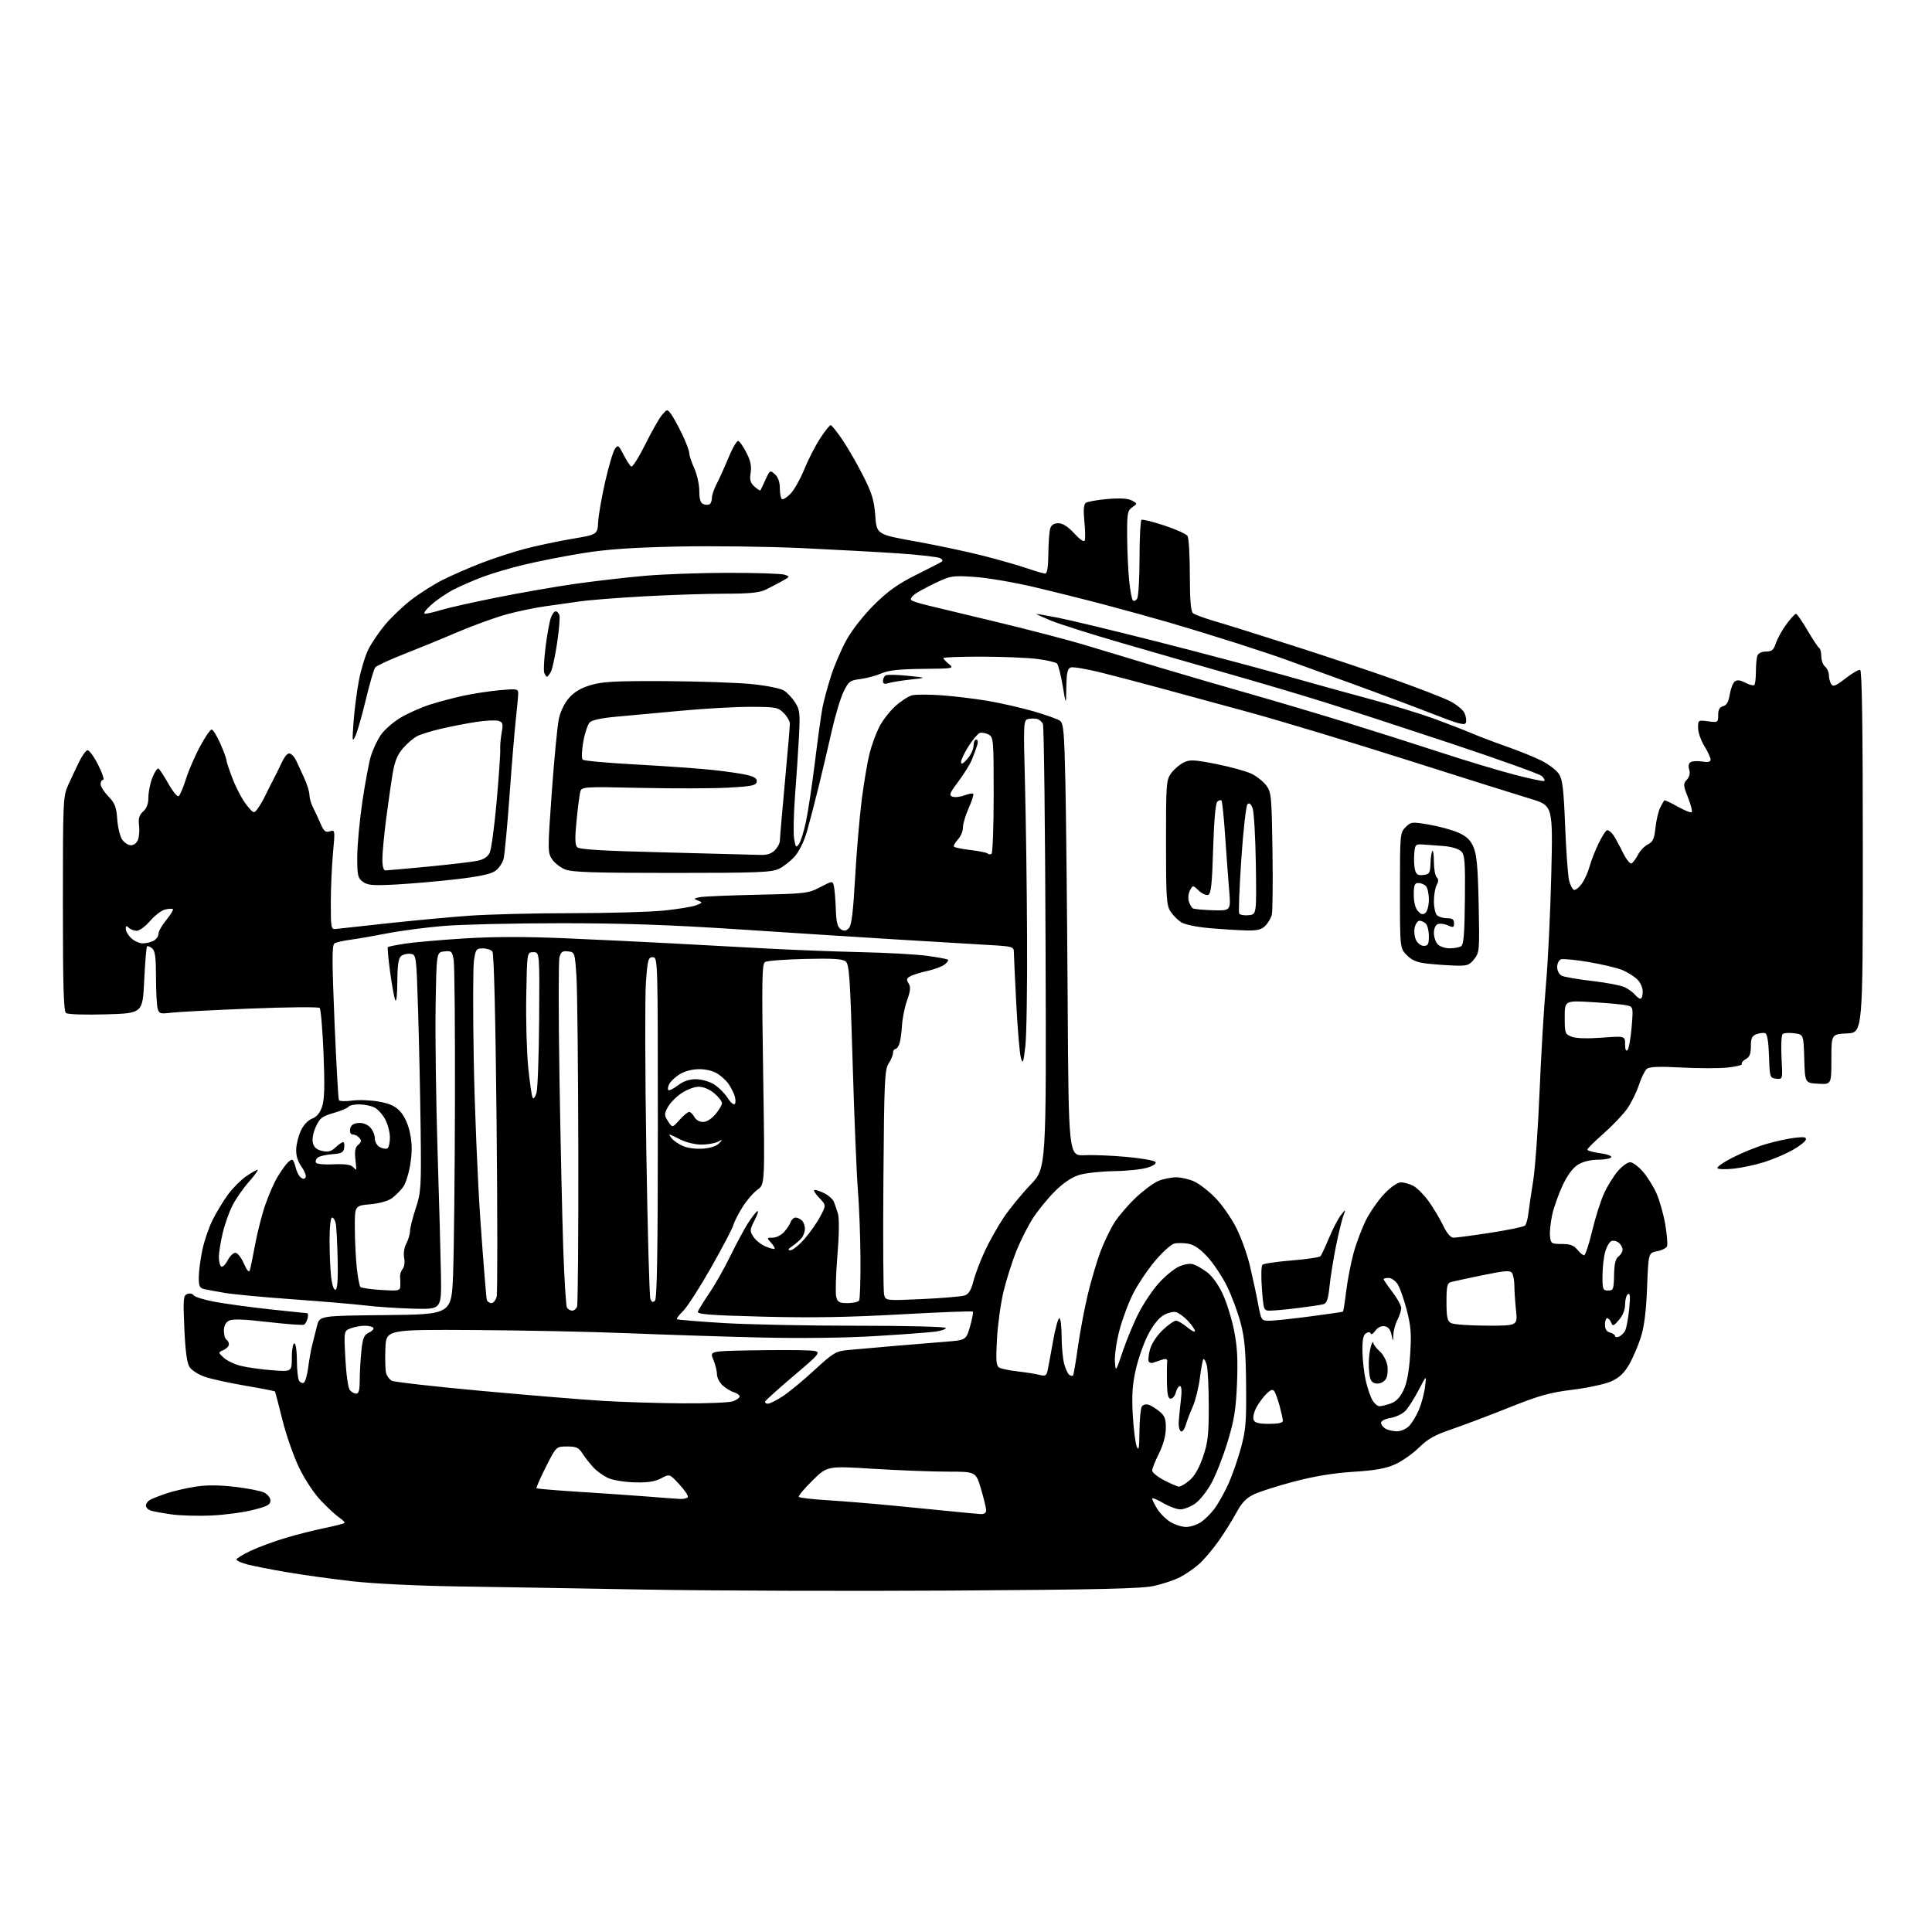 <?xml version="1.0" encoding="UTF-8" standalone="no"?>
<svg 
  version="1.1" 
  xmlns="http://www.w3.org/2000/svg" 
  xmlns:xlink="http://www.w3.org/1999/xlink" 
  xmlns:svg="http://www.w3.org/2000/svg"
  xmlns:rdf="http://www.w3.org/1999/02/22-rdf-syntax-ns#"
  xmlns:cc="http://creativecommons.org/ns#"
  xmlns:dc="http://purl.org/dc/elements/1.1/"
  viewBox="0 0 768 768"
  width="768"
  height="768"
>
<style>svg {background-color: white; }</style>"
<path stroke="none" fill="black" fill-rule="evenodd" d="M378.50,632.28C337.80,632.53 283.12,632.35 257.00,631.89C230.88,631.42 197.12,630.85 182.00,630.63C165.96,630.39 148.46,629.53 140.00,628.58C132.03,627.68 120.33,626.05 114.00,624.97C107.67,623.89 100.59,622.49 98.25,621.87C95.91,621.25 94.00,620.38 94.00,619.94C94.00,619.50 96.54,617.95 99.63,616.48C102.73,615.01 108.87,612.74 113.27,611.42C117.67,610.10 124.68,608.32 128.85,607.46C133.03,606.60 136.65,605.68 136.91,605.42C137.17,605.16 136.28,604.22 134.94,603.32C133.60,602.42 130.34,599.43 127.70,596.67C124.90,593.75 121.23,588.23 118.92,583.46C116.74,578.95 113.73,570.36 112.25,564.38C110.76,558.40 109.45,553.35 109.34,553.16C109.24,552.97 104.05,551.95 97.82,550.89C91.60,549.84 84.35,548.26 81.71,547.39C79.05,546.52 76.24,544.78 75.39,543.48C74.31,541.82 73.69,537.32 73.28,528.10C72.75,516.28 72.86,514.99 74.45,514.38C75.41,514.01 76.52,514.23 76.92,514.87C77.31,515.50 80.98,516.66 85.07,517.44C89.16,518.22 98.97,519.56 106.88,520.43C114.79,521.29 121.61,522.00 122.04,522.00C122.46,522.00 122.58,522.91 122.29,524.02C122.00,525.12 121.37,526.27 120.90,526.56C120.43,526.85 113.95,526.38 106.51,525.52C96.73,524.39 92.41,524.24 90.98,525.01C89.70,525.69 89.00,527.10 89.00,528.98C89.00,530.57 89.45,532.16 90.00,532.50C90.55,532.84 91.00,533.70 91.00,534.41C91.00,535.11 90.03,536.13 88.84,536.66C86.68,537.62 86.68,537.62 88.92,539.71C90.16,540.86 93.20,542.32 95.68,542.94C98.16,543.57 103.75,544.35 108.10,544.69C116.00,545.30 116.00,545.30 116.00,539.65C116.00,536.54 116.45,534.00 117.00,534.00C117.57,534.00 118.01,536.93 118.02,540.75C118.02,544.46 118.42,548.12 118.90,548.88C119.38,549.64 120.23,549.97 120.79,549.63C121.35,549.28 122.12,546.64 122.49,543.75C122.86,540.86 123.57,536.81 124.08,534.75C124.59,532.69 125.47,529.21 126.03,527.02C127.07,523.03 127.07,523.03 153.28,522.77C179.50,522.50 179.50,522.50 180.11,506.50C180.45,497.70 180.79,466.88 180.85,438.00C180.92,409.12 180.70,383.79 180.35,381.70C179.76,378.15 179.51,377.91 176.61,378.20C173.50,378.50 173.50,378.50 173.16,400.50C172.98,412.60 173.33,438.48 173.95,458.00C174.57,477.52 175.17,499.57 175.29,507.00C175.50,520.50 175.50,520.50 164.50,520.22C158.45,520.07 149.90,519.51 145.50,518.97C141.10,518.44 128.05,517.33 116.50,516.50C104.95,515.67 92.80,514.54 89.50,513.97C86.20,513.41 82.49,512.73 81.25,512.46C79.35,512.04 79.00,511.31 79.02,507.73C79.03,505.40 79.67,500.52 80.44,496.87C81.21,493.22 83.06,487.82 84.55,484.87C86.03,481.92 88.75,477.43 90.59,474.91C92.43,472.38 95.67,469.12 97.77,467.66C99.88,466.20 101.96,465.00 102.39,465.00C102.82,465.00 101.28,467.14 98.98,469.75C96.68,472.36 93.71,476.63 92.39,479.23C91.07,481.83 89.32,486.78 88.51,490.23C87.69,493.68 87.02,497.94 87.01,499.69C87.01,501.45 87.43,503.15 87.96,503.47C88.48,503.80 89.62,502.70 90.48,501.03C91.35,499.36 92.73,498.00 93.57,498.00C94.40,498.00 95.91,499.91 96.93,502.25C98.12,504.98 98.96,505.96 99.29,505.00C99.57,504.18 100.53,499.50 101.44,494.62C102.34,489.73 104.17,482.61 105.51,478.79C106.84,474.97 108.92,470.19 110.13,468.17C111.34,466.15 113.00,463.71 113.82,462.75C114.64,461.79 115.65,461.00 116.08,461.00C116.50,461.00 117.13,462.32 117.48,463.93C117.84,465.54 118.73,467.36 119.48,467.98C120.41,468.76 121.02,468.77 121.47,468.04C121.83,467.46 121.11,465.55 119.86,463.80C118.35,461.68 117.64,459.35 117.74,456.82C117.82,454.74 118.68,451.38 119.64,449.36C120.66,447.20 122.50,445.26 124.09,444.66C125.94,443.96 127.20,442.44 128.05,439.84C128.98,437.02 129.13,431.56 128.61,418.77C128.22,409.28 127.53,401.13 127.07,400.67C126.62,400.22 114.15,400.33 99.37,400.93C84.59,401.52 70.42,402.26 67.89,402.58C63.67,403.10 63.22,402.95 62.65,400.83C62.31,399.55 62.02,393.94 62.01,388.37C62.00,380.53 61.66,377.96 60.48,376.98C59.64,376.28 58.73,375.94 58.45,376.22C58.17,376.49 57.67,382.58 57.32,389.75C56.70,402.79 56.70,402.79 42.10,403.22C33.73,403.46 26.97,403.24 26.25,402.70C25.28,401.97 25.00,392.08 25.00,359.24C25.00,318.25 25.08,316.55 27.09,312.11C28.24,309.57 30.15,305.50 31.34,303.06C32.53,300.62 34.04,298.45 34.70,298.24C35.36,298.04 37.28,300.60 38.97,303.93C40.65,307.27 41.57,310.00 41.01,310.00C40.46,310.00 40.00,310.77 40.00,311.70C40.00,312.64 41.39,314.84 43.09,316.60C45.67,319.25 46.25,320.76 46.59,325.56C46.81,328.74 47.68,332.38 48.52,333.67C49.36,334.95 50.95,336.00 52.05,336.00C53.21,336.00 54.40,335.06 54.88,333.75C55.33,332.51 55.51,329.92 55.27,327.98C54.94,325.32 55.34,324.00 56.92,322.57C58.34,321.29 59.00,319.47 59.00,316.87C59.00,314.76 59.72,311.23 60.61,309.03C61.49,306.82 62.57,305.24 63.01,305.51C63.45,305.78 65.22,308.49 66.94,311.54C68.66,314.59 70.49,316.82 71.00,316.50C71.52,316.18 72.83,313.12 73.91,309.71C74.98,306.29 77.50,300.46 79.50,296.75C81.50,293.04 83.58,290.00 84.12,290.00C84.67,290.00 86.21,292.49 87.56,295.53C88.90,298.57 90.00,301.55 90.00,302.15C90.00,302.75 91.17,306.24 92.60,309.91C94.04,313.58 96.49,318.14 98.05,320.04C100.82,323.42 100.92,323.46 102.39,321.50C103.22,320.40 104.66,317.93 105.58,316.00C106.50,314.07 107.86,311.38 108.60,310.00C109.34,308.62 110.84,305.59 111.93,303.27C113.24,300.47 114.39,299.21 115.32,299.57C116.09,299.86 117.17,301.09 117.72,302.30C118.28,303.51 119.69,306.57 120.86,309.11C122.04,311.64 123.00,314.73 123.00,315.96C123.00,317.19 123.62,319.39 124.37,320.85C125.13,322.31 126.48,325.22 127.39,327.31C128.75,330.47 129.39,331.01 131.13,330.46C133.20,329.80 133.22,329.92 132.36,339.15C131.89,344.29 131.50,353.23 131.50,359.00C131.50,368.91 131.61,369.49 133.50,369.28C134.60,369.15 143.82,368.15 154.00,367.04C164.18,365.93 178.80,364.57 186.50,364.01C194.20,363.46 212.49,363.01 227.14,363.00C241.80,363.00 258.36,362.53 263.94,361.96C269.52,361.39 275.31,360.44 276.79,359.85C279.32,358.85 279.36,358.73 277.50,358.00C275.63,357.28 275.67,357.19 278.00,356.67C279.38,356.36 289.63,355.92 300.79,355.68C320.20,355.26 321.29,355.14 326.03,352.67C330.99,350.10 330.99,350.10 331.49,352.30C331.77,353.51 332.11,357.60 332.25,361.40C332.44,366.66 332.91,368.55 334.23,369.38C335.54,370.20 336.32,370.11 337.42,368.98C338.50,367.88 339.14,362.76 339.91,349.00C340.48,338.82 341.67,324.88 342.54,318.00C343.42,311.12 344.82,302.83 345.64,299.57C346.47,296.31 348.20,291.56 349.50,289.01C350.79,286.46 353.67,282.73 355.90,280.71C358.13,278.70 361.13,276.75 362.58,276.39C364.03,276.03 369.33,276.03 374.36,276.40C379.39,276.77 387.55,277.75 392.50,278.58C397.45,279.41 405.58,281.26 410.58,282.68C415.57,284.11 420.41,285.82 421.33,286.50C422.79,287.56 423.07,290.80 423.52,311.61C423.80,324.75 424.20,363.40 424.41,397.50C424.79,459.50 424.79,459.50 431.15,459.21C434.64,459.05 442.17,459.36 447.89,459.89C453.60,460.43 458.70,461.30 459.23,461.83C459.84,462.44 458.79,463.26 456.34,464.09C454.23,464.81 448.23,465.47 443.00,465.54C437.77,465.62 431.48,466.30 429.00,467.06C426.03,467.96 422.74,470.18 419.33,473.57C416.49,476.40 412.54,481.25 410.55,484.35C408.57,487.46 405.61,493.32 403.98,497.38C402.36,501.45 400.10,508.54 398.98,513.14C397.85,517.74 396.66,526.27 396.32,532.10C395.84,540.57 396.00,542.88 397.11,543.59C397.87,544.07 401.20,544.78 404.50,545.15C407.80,545.53 411.72,546.15 413.20,546.53C415.50,547.11 415.99,546.86 416.43,544.86C416.71,543.56 417.68,538.34 418.58,533.25C419.47,528.16 420.61,524.00 421.10,524.00C421.60,524.00 422.00,527.26 422.01,531.25C422.01,535.24 422.48,540.17 423.04,542.21C423.61,544.26 424.54,546.21 425.10,546.56C425.67,546.91 426.32,547.02 426.54,546.79C426.77,546.57 427.64,541.46 428.49,535.44C429.33,529.42 431.11,519.98 432.44,514.46C433.77,508.93 436.04,501.29 437.47,497.48C438.91,493.67 441.42,488.46 443.07,485.89C444.71,483.33 448.51,478.91 451.52,476.07C454.52,473.23 458.54,470.25 460.46,469.45C462.37,468.65 465.57,468.00 467.57,468.00C469.56,468.00 472.84,468.77 474.85,469.72C476.86,470.66 480.55,473.53 483.06,476.09C485.56,478.64 489.23,483.83 491.20,487.62C493.18,491.40 495.70,498.32 496.82,503.00C497.93,507.68 499.41,514.54 500.10,518.25C501.34,524.83 501.44,525.00 504.43,525.02C506.12,525.04 513.35,524.28 520.50,523.34C527.65,522.41 533.65,521.53 533.84,521.40C534.02,521.27 534.60,517.64 535.12,513.33C535.64,509.02 536.96,502.22 538.04,498.20C539.13,494.19 541.37,488.23 543.02,484.96C544.67,481.69 547.97,476.98 550.34,474.51C552.92,471.81 555.55,470.00 556.88,470.00C558.10,470.00 560.32,470.63 561.81,471.40C563.30,472.17 566.04,474.93 567.91,477.52C569.77,480.12 572.36,484.44 573.65,487.12C575.22,490.36 576.63,492.00 577.86,492.00C578.89,492.00 585.48,491.12 592.53,490.03C599.57,488.95 605.73,487.67 606.22,487.18C606.71,486.69 607.31,484.53 607.55,482.39C607.80,480.25 608.65,474.45 609.45,469.50C610.25,464.55 611.40,448.57 612.00,434.00C612.60,419.43 613.74,400.30 614.53,391.50C615.33,382.70 616.28,363.06 616.65,347.86C617.32,320.22 617.32,320.22 608.41,317.54C603.51,316.06 581.27,309.07 559.00,301.99C536.73,294.91 508.38,286.36 496.00,282.99C483.62,279.62 467.88,275.34 461.00,273.47C454.12,271.60 443.70,268.86 437.84,267.39C431.98,265.92 426.47,264.99 425.59,265.33C424.35,265.80 423.97,267.56 423.88,273.22C423.76,280.50 423.76,280.50 422.43,272.60C421.70,268.25 420.68,264.28 420.17,263.77C419.65,263.25 416.14,262.44 412.37,261.95C408.59,261.46 398.64,261.05 390.25,261.03C381.86,261.01 375.00,261.27 375.00,261.59C375.00,261.91 376.00,262.99 377.21,263.97C379.37,265.72 379.11,265.77 366.81,265.89C357.46,265.99 353.20,266.45 350.35,267.69C348.23,268.61 344.48,269.62 342.00,269.93C337.86,270.45 337.33,270.86 335.32,275.00C334.11,277.48 332.02,284.45 330.65,290.50C329.29,296.55 326.96,306.45 325.47,312.50C323.99,318.55 321.91,326.54 320.86,330.25C319.72,334.27 317.74,338.36 315.97,340.39C314.33,342.25 311.46,344.50 309.59,345.39C306.65,346.79 300.98,347.00 267.07,347.00C235.57,347.00 227.27,346.72 224.55,345.58C222.68,344.80 220.36,342.95 219.39,341.47C217.70,338.89 217.70,337.69 219.36,314.72C220.31,301.49 221.57,288.46 222.15,285.76C222.77,282.84 224.42,279.45 226.21,277.42C228.29,275.05 230.95,273.48 234.86,272.32C239.51,270.94 244.71,270.66 264.56,270.76C277.79,270.83 293.28,271.37 298.99,271.95C304.99,272.57 310.37,273.67 311.74,274.56C313.03,275.41 315.01,277.55 316.12,279.30C317.94,282.17 318.09,283.60 317.59,293.00C317.28,298.77 316.58,309.33 316.03,316.47C315.49,323.60 315.33,331.20 315.67,333.37C316.23,336.84 316.45,337.10 317.57,335.57C318.26,334.62 319.52,330.62 320.37,326.67C321.21,322.73 322.83,312.00 323.96,302.83C325.09,293.66 326.43,283.99 326.94,281.33C327.45,278.67 328.96,273.05 330.30,268.83C331.64,264.62 334.44,258.09 336.53,254.33C338.73,250.36 343.32,244.53 347.50,240.38C352.93,235.01 356.94,232.14 363.91,228.65C368.99,226.11 373.62,223.74 374.20,223.38C374.88,222.96 374.72,222.42 373.74,221.88C372.91,221.41 365.76,220.58 357.86,220.03C349.96,219.48 332.25,218.51 318.50,217.87C304.75,217.24 282.48,216.97 269.00,217.27C251.03,217.66 241.03,218.37 231.50,219.92C224.35,221.08 213.98,223.12 208.46,224.44C202.93,225.77 195.49,227.96 191.92,229.31C188.35,230.65 183.20,232.89 180.46,234.28C177.73,235.67 173.70,238.41 171.50,240.36C169.14,242.46 168.12,243.93 169.00,243.95C169.82,243.96 172.75,243.29 175.50,242.44C178.25,241.60 188.15,239.38 197.50,237.51C206.85,235.64 220.80,233.21 228.50,232.11C236.20,231.01 248.57,229.58 256.00,228.92C263.43,228.26 278.50,227.71 289.50,227.71C300.50,227.70 310.55,228.03 311.82,228.44C314.10,229.17 314.08,229.22 310.82,231.04C309.00,232.06 306.05,233.59 304.28,234.45C301.89,235.60 297.79,236.00 288.28,236.00C281.25,236.00 266.95,236.47 256.50,237.03C246.05,237.60 234.35,238.51 230.50,239.07C226.65,239.62 220.39,240.51 216.60,241.03C212.80,241.55 206.05,242.96 201.60,244.15C197.14,245.35 188.33,248.53 182.02,251.22C175.71,253.92 165.96,257.91 160.36,260.10C154.76,262.29 149.73,264.63 149.18,265.29C148.64,265.96 146.96,271.66 145.46,277.96C143.95,284.27 142.09,290.80 141.32,292.46C140.03,295.25 139.97,294.81 140.54,287.00C140.88,282.32 141.83,274.93 142.65,270.58C143.47,266.22 145.20,260.57 146.49,258.03C147.77,255.49 150.78,251.08 153.16,248.23C155.55,245.38 160.20,240.97 163.50,238.42C166.80,235.87 172.43,232.30 176.02,230.50C179.60,228.69 186.58,225.65 191.52,223.75C196.46,221.85 204.32,219.30 209.00,218.08C213.68,216.86 222.00,215.11 227.50,214.18C237.50,212.49 237.50,212.49 237.77,207.50C237.93,204.75 239.20,197.48 240.60,191.33C242.01,185.19 243.74,179.37 244.46,178.39C245.65,176.76 245.94,176.97 247.87,180.74C249.02,183.01 250.40,185.13 250.92,185.45C251.43,185.77 253.92,181.86 256.45,176.77C258.97,171.67 261.97,166.38 263.11,165.02C265.16,162.58 265.21,162.57 266.70,164.52C267.54,165.61 269.52,169.20 271.11,172.50C272.70,175.80 274.00,179.24 274.00,180.14C274.00,181.04 274.89,183.74 275.98,186.14C277.07,188.54 277.97,192.59 277.98,195.14C277.99,198.45 278.46,199.96 279.59,200.40C280.46,200.73 281.59,200.75 282.09,200.44C282.59,200.13 283.00,198.99 283.00,197.89C283.00,196.79 283.88,194.23 284.95,192.20C286.02,190.16 288.14,185.46 289.67,181.74C291.20,178.03 292.91,175.12 293.48,175.29C294.04,175.46 295.51,177.57 296.73,179.98C298.35,183.14 298.81,185.35 298.39,187.94C297.94,190.78 298.26,191.92 299.92,193.42C301.07,194.47 302.14,195.14 302.29,194.91C302.44,194.68 303.35,192.76 304.32,190.63C306.03,186.87 306.14,186.81 308.04,188.54C309.33,189.70 310.00,191.61 310.00,194.10C310.00,196.18 310.38,198.12 310.85,198.41C311.31,198.69 312.86,197.71 314.29,196.21C315.72,194.72 318.17,190.35 319.74,186.50C321.30,182.65 324.13,177.14 326.03,174.25C327.92,171.36 329.80,169.00 330.20,169.00C330.60,169.00 332.68,171.59 334.83,174.75C336.97,177.91 340.67,184.32 343.05,189.00C346.61,196.02 347.46,198.80 347.93,204.97C348.50,212.44 348.50,212.44 364.00,215.23C372.52,216.76 384.68,219.34 391.00,220.96C397.32,222.58 405.16,224.83 408.41,225.96C411.66,227.08 414.84,228.00 415.48,228.00C416.27,228.00 416.68,225.41 416.74,220.07C416.78,215.70 417.12,211.20 417.48,210.07C417.92,208.68 418.99,208.00 420.72,208.00C422.46,208.00 424.53,209.32 427.03,212.04C429.41,214.61 430.93,215.61 431.22,214.79C431.47,214.08 431.40,210.66 431.05,207.20C430.62,202.97 430.79,200.59 431.56,199.95C432.19,199.43 436.07,198.72 440.17,198.37C445.25,197.94 448.37,198.13 449.92,198.96C452.20,200.17 452.20,200.17 450.10,201.64C448.19,202.98 448.01,204.05 448.06,213.31C448.10,218.91 448.45,226.74 448.85,230.70C449.24,234.66 449.91,238.25 450.34,238.67C450.76,239.10 451.53,238.78 452.04,237.97C452.55,237.16 452.98,229.89 452.98,221.81C452.99,213.73 453.35,206.90 453.77,206.64C454.20,206.38 458.28,207.39 462.84,208.89C467.41,210.39 471.56,212.27 472.06,213.06C472.56,213.85 472.98,220.86 472.98,228.63C473.00,238.70 473.36,243.05 474.25,243.77C474.94,244.33 478.88,245.77 483.00,246.97C487.12,248.17 501.07,252.53 514.00,256.67C526.92,260.80 545.15,266.90 554.50,270.22C563.85,273.54 573.65,277.34 576.29,278.66C578.92,279.99 581.57,282.15 582.17,283.47C582.77,284.79 583.02,286.52 582.71,287.31C582.27,288.45 579.69,287.77 569.83,283.90C563.05,281.24 548.05,275.62 536.50,271.42C524.95,267.22 513.17,262.94 510.31,261.91C507.46,260.87 498.85,258.02 491.19,255.56C483.52,253.10 471.91,249.54 465.38,247.64C458.84,245.74 447.20,242.51 439.50,240.48C431.80,238.44 418.98,235.23 411.00,233.35C403.02,231.47 392.38,229.66 387.35,229.33C378.61,228.75 377.91,228.85 371.85,231.75C368.36,233.41 364.60,235.46 363.50,236.30C362.40,237.15 361.82,238.15 362.21,238.54C362.59,238.93 365.29,239.81 368.20,240.51C371.12,241.21 384.07,244.33 397.00,247.44C409.93,250.55 425.45,254.62 431.50,256.47C437.55,258.32 450.82,262.32 461.00,265.36C471.18,268.40 487.60,273.19 497.50,276.00C507.40,278.82 524.27,283.83 535.00,287.14C545.73,290.45 562.60,295.81 572.50,299.05C582.40,302.29 595.65,306.29 601.95,307.93C608.25,309.58 613.63,310.71 613.90,310.44C614.16,310.17 613.73,309.31 612.94,308.52C612.15,307.73 595.79,301.86 576.58,295.47C557.37,289.09 534.65,281.68 526.08,279.00C517.51,276.32 501.05,271.44 489.50,268.15C477.95,264.87 458.38,259.24 446.00,255.64C433.62,252.05 420.80,247.98 417.50,246.60C414.20,245.22 411.73,244.07 412.00,244.04C412.27,244.02 416.04,244.68 420.37,245.51C424.70,246.34 442.25,250.56 459.37,254.90C476.49,259.24 499.27,265.28 510.00,268.31C520.73,271.35 536.40,275.69 544.83,277.96C553.26,280.22 564.51,283.67 569.83,285.61C575.15,287.55 581.98,290.20 585.00,291.48C588.02,292.77 594.40,295.19 599.18,296.86C603.95,298.53 610.13,301.04 612.91,302.45C615.69,303.86 618.75,306.21 619.71,307.68C621.12,309.84 621.59,313.75 622.17,328.42C622.57,338.36 623.27,348.04 623.72,349.93C624.18,351.81 625.06,353.52 625.67,353.72C626.29,353.93 627.69,352.83 628.79,351.29C629.89,349.75 631.28,346.68 631.87,344.48C632.46,342.28 634.08,338.13 635.48,335.24C636.87,332.36 638.40,330.00 638.88,330.00C639.36,330.00 640.30,330.66 640.97,331.46C641.64,332.27 643.39,335.39 644.87,338.41C646.48,341.69 647.99,343.61 648.63,343.19C649.23,342.81 650.36,341.23 651.17,339.69C651.97,338.14 653.72,336.33 655.06,335.66C657.06,334.66 657.61,333.46 658.09,328.95C658.42,325.92 659.27,322.34 659.98,320.98C660.69,319.61 661.40,318.34 661.57,318.15C661.73,317.96 664.12,319.07 666.88,320.62C669.63,322.18 672.16,323.18 672.48,322.85C672.81,322.53 672.14,319.89 671.00,317.00C669.08,312.13 669.05,311.61 670.55,309.94C671.62,308.77 671.94,307.38 671.48,305.95C671.05,304.58 671.26,303.45 672.06,302.96C672.76,302.53 674.83,302.42 676.66,302.72C679.10,303.12 679.99,302.89 679.97,301.88C679.95,301.12 678.83,298.70 677.47,296.50C676.12,294.30 675.01,291.08 675.01,289.35C675.00,286.24 675.06,286.20 679.00,286.73C682.90,287.25 683.00,287.19 683.00,284.25C683.00,282.09 683.56,281.09 684.97,280.72C686.37,280.35 687.13,279.01 687.60,276.12C687.96,273.87 688.84,271.55 689.55,270.96C690.50,270.17 691.66,270.29 693.80,271.40C695.42,272.23 697.03,272.64 697.37,272.29C697.72,271.95 698.00,269.53 698.00,266.92C698.00,264.30 698.27,261.45 698.61,260.58C698.96,259.66 700.38,259.00 702.03,259.00C704.33,259.00 705.04,258.39 705.95,255.67C706.55,253.83 708.42,250.46 710.11,248.17C711.79,245.87 713.51,244.00 713.92,244.00C714.33,244.00 716.38,246.94 718.48,250.54C720.58,254.13 722.69,257.31 723.15,257.59C723.62,257.88 724.00,259.39 724.00,260.94C724.00,262.49 724.67,264.32 725.50,265.00C726.33,265.68 727.01,267.20 727.02,268.37C727.02,269.54 727.44,271.15 727.94,271.94C728.69,273.12 729.73,272.70 733.62,269.67C736.24,267.63 738.86,266.12 739.44,266.31C740.17,266.56 740.50,288.81 740.50,338.58C740.50,410.50 740.50,410.50 734.25,410.80C728.00,411.10 728.00,411.10 728.00,421.10C728.00,431.10 728.00,431.10 722.75,430.80C717.50,430.50 717.50,430.50 717.22,420.86C716.93,411.21 716.93,411.21 713.22,410.74C711.17,410.47 709.10,410.62 708.62,411.06C708.14,411.50 707.95,415.74 708.19,420.48C708.65,429.10 708.65,429.10 706.07,428.80C703.56,428.51 703.49,428.31 703.21,419.84C703.03,414.21 702.50,411.02 701.71,410.72C701.05,410.47 699.49,410.64 698.25,411.10C696.43,411.78 696.00,412.70 696.00,415.93C696.00,418.92 695.49,420.20 693.97,421.01C692.86,421.61 692.17,422.46 692.44,422.91C692.72,423.36 690.17,424.01 686.78,424.37C683.38,424.72 675.08,424.72 668.34,424.35C659.48,423.88 655.67,424.03 654.64,424.89C653.85,425.54 652.45,428.39 651.52,431.23C650.59,434.06 648.53,438.27 646.94,440.58C645.35,442.89 641.11,447.36 637.53,450.52C633.94,453.67 631.00,456.58 631.00,456.99C631.00,457.41 633.27,458.04 636.03,458.41C638.86,458.78 640.81,459.50 640.48,460.04C640.15,460.57 637.77,461.00 635.19,461.00C632.32,461.01 629.27,461.76 627.33,462.94C625.24,464.21 623.15,467.02 621.18,471.19C619.54,474.66 617.66,479.98 617.00,483.00C616.35,486.02 615.96,489.85 616.15,491.50C616.48,494.32 616.76,494.50 620.84,494.50C624.13,494.50 625.61,495.04 627.00,496.75C628.00,497.99 629.22,499.00 629.71,499.00C630.20,499.00 631.65,494.61 632.93,489.25C634.20,483.89 636.37,477.09 637.75,474.15C639.12,471.20 641.59,467.26 643.23,465.40C644.87,463.53 647.01,462.00 648.00,462.00C648.99,462.00 651.25,463.66 653.04,465.70C654.82,467.73 657.29,471.67 658.51,474.45C659.74,477.23 661.29,482.78 661.97,486.78C662.64,490.78 662.96,494.66 662.68,495.40C662.39,496.14 660.61,497.04 658.72,497.39C655.28,498.04 655.28,498.04 654.74,511.77C654.36,521.47 653.62,527.32 652.22,531.71C651.12,535.13 649.01,540.01 647.51,542.57C645.53,545.95 643.61,547.73 640.39,549.15C637.97,550.22 631.08,551.71 625.08,552.45C615.97,553.57 611.82,554.74 599.84,559.54C591.95,562.70 581.68,566.57 577.02,568.16C570.37,570.41 567.56,571.99 564.02,575.47C561.53,577.91 557.25,580.91 554.50,582.13C550.78,583.78 546.56,584.53 538.00,585.06C530.25,585.54 522.59,586.80 514.50,588.92C507.90,590.65 500.65,592.96 498.40,594.05C495.36,595.52 493.58,597.38 491.50,601.27C489.96,604.14 486.77,609.24 484.41,612.59C482.06,615.94 478.51,620.10 476.53,621.84C474.56,623.57 471.17,625.89 468.99,627.00C466.82,628.11 462.22,629.65 458.77,630.42C453.82,631.52 436.92,631.91 378.50,632.28zM471.50,606.99C473.15,606.99 475.75,606.16 477.27,605.16C478.79,604.16 481.21,601.80 482.64,599.92C484.07,598.04 486.52,593.73 488.09,590.34C489.66,586.95 491.97,580.42 493.22,575.84C495.22,568.53 495.48,565.40 495.34,550.50C495.22,537.00 494.77,531.93 493.17,525.88C492.06,521.69 489.66,515.21 487.84,511.48C486.02,507.75 482.59,502.53 480.21,499.88C477.21,496.55 474.82,494.87 472.44,494.42C470.56,494.07 467.99,494.04 466.75,494.35C465.50,494.66 462.09,497.75 459.17,501.21C456.25,504.67 452.33,510.50 450.46,514.17C448.59,517.84 446.12,524.46 444.97,528.89C443.82,533.32 443.02,538.87 443.19,541.22C443.50,545.50 443.50,545.50 446.37,537.00C447.95,532.33 450.84,525.43 452.79,521.68C454.73,517.93 458.27,512.69 460.64,510.05C463.02,507.41 466.56,504.49 468.51,503.56C470.62,502.56 472.95,502.15 474.28,502.56C475.50,502.93 478.02,504.37 479.87,505.76C481.88,507.27 484.37,510.74 486.06,514.39C487.62,517.75 489.65,524.29 490.57,528.93C491.84,535.28 492.12,540.44 491.73,549.93C491.31,560.18 490.63,564.44 488.04,573.00C486.29,578.77 483.40,586.20 481.60,589.50C479.81,592.80 476.85,596.51 475.02,597.75C473.20,598.99 470.57,600.00 469.19,600.00C467.81,600.00 464.72,598.86 462.34,597.46C459.95,596.06 458.00,595.27 458.00,595.71C458.01,596.14 458.90,597.97 459.99,599.76C461.09,601.55 463.45,603.91 465.24,605.01C467.03,606.10 469.85,606.99 471.50,606.99zM84.00,602.44C78.78,602.69 71.67,602.48 68.22,602.00C64.76,601.51 61.05,600.83 59.97,600.49C58.89,600.15 58.00,599.24 58.00,598.47C58.00,597.70 58.79,596.66 59.75,596.15C60.71,595.64 63.62,594.51 66.21,593.64C68.80,592.77 73.85,591.58 77.42,591.01C81.93,590.29 86.76,590.29 93.14,591.02C98.21,591.59 103.51,592.61 104.93,593.29C106.41,594.01 107.50,595.37 107.50,596.51C107.50,598.14 106.23,598.82 100.50,600.25C96.65,601.22 89.22,602.20 84.00,602.44zM389.75,601.86C391.23,601.95 392.00,601.44 392.00,600.36C392.00,599.45 391.08,595.63 389.96,591.86C387.92,585.00 387.92,585.00 376.71,585.00C370.54,585.01 357.25,584.49 347.16,583.87C328.83,582.73 328.83,582.73 322.96,588.54C319.73,591.73 317.28,594.65 317.51,595.02C317.74,595.39 322.89,596.00 328.96,596.37C335.03,596.73 347.31,597.75 356.25,598.62C365.19,599.49 375.88,600.55 380.00,600.96C384.12,601.38 388.51,601.78 389.75,601.86zM270.19,595.85C271.67,595.93 273.12,595.61 273.41,595.14C273.71,594.66 272.20,592.38 270.06,590.07C266.18,585.86 266.18,585.86 262.84,587.65C260.43,588.94 257.56,589.39 252.50,589.27C248.65,589.19 243.93,588.45 242.00,587.64C240.07,586.83 237.32,584.89 235.88,583.33C234.44,581.77 232.47,579.26 231.51,577.75C230.05,575.44 229.07,575.00 225.43,575.00C221.09,575.00 221.09,575.00 217.00,583.12C214.75,587.59 213.07,591.41 213.28,591.61C213.49,591.82 221.27,592.46 230.58,593.05C239.88,593.63 252.00,594.47 257.50,594.91C263.00,595.35 268.71,595.77 270.19,595.85zM468.67,590.95C469.32,590.98 471.20,589.86 472.85,588.47C474.82,586.82 476.66,583.62 478.18,579.22C480.16,573.48 480.50,570.53 480.50,559.00C480.50,551.58 480.14,544.21 479.70,542.63C479.26,541.05 478.66,540.00 478.37,540.30C478.07,540.59 477.44,543.97 476.96,547.80C476.48,551.64 475.21,556.74 474.15,559.14C473.09,561.54 471.82,564.85 471.34,566.50C470.85,568.15 470.01,569.27 469.48,569.00C468.94,568.73 468.52,567.38 468.54,566.00C468.57,564.62 468.93,560.69 469.34,557.25C469.84,553.14 469.75,551.00 469.07,551.00C468.50,551.00 467.76,552.12 467.41,553.50C467.07,554.88 466.16,556.00 465.39,556.00C464.36,556.00 463.97,554.37 463.88,549.75C463.82,546.31 463.86,542.67 463.96,541.66C464.12,540.16 463.72,539.95 461.83,540.54C460.55,540.95 458.98,541.47 458.35,541.71C457.72,541.94 456.95,541.73 456.64,541.22C456.33,540.72 456.56,538.55 457.15,536.41C457.78,534.11 459.84,530.96 462.15,528.75C464.32,526.69 466.71,525.00 467.47,525.00C468.23,525.00 470.23,526.17 471.92,527.59C473.62,529.01 475.00,529.69 475.00,529.10C475.00,528.51 473.76,526.71 472.25,525.09C470.74,523.48 468.60,521.90 467.50,521.59C466.37,521.27 464.12,521.86 462.37,522.92C460.43,524.10 458.09,527.14 456.18,530.95C454.50,534.32 452.35,540.52 451.42,544.72C450.14,550.45 449.86,554.88 450.29,562.43C450.61,567.97 451.32,573.62 451.87,575.00C452.66,576.98 452.89,575.73 452.95,569.00C453.00,564.33 453.42,559.89 453.89,559.14C454.40,558.35 455.52,558.05 456.63,558.42C457.66,558.77 459.62,559.99 461.00,561.14C463.03,562.84 463.49,564.09 463.43,567.86C463.39,570.78 462.37,574.47 460.68,577.83C459.21,580.76 458.00,583.79 458.00,584.56C458.00,585.33 460.14,587.07 462.75,588.43C465.36,589.79 468.03,590.93 468.67,590.95zM555.25,568.97C556.76,568.99 558.93,568.07 560.06,566.94C561.20,565.80 562.96,562.92 563.99,560.53C565.01,558.14 566.13,554.01 566.47,551.34C567.09,546.50 567.09,546.50 563.97,552.50C562.26,555.80 559.90,559.52 558.74,560.77C557.57,562.02 554.90,563.31 552.81,563.65C550.62,564.00 549.00,564.82 549.00,565.58C549.00,566.31 549.79,567.36 550.75,567.92C551.71,568.48 553.74,568.95 555.25,568.97zM504.47,566.00C508.25,566.00 509.99,565.60 509.96,564.75C509.93,564.06 509.37,561.48 508.70,559.00C508.03,556.52 507.10,553.90 506.64,553.17C505.97,552.13 505.31,552.30 503.52,553.98C502.28,555.15 500.45,557.60 499.47,559.42C498.49,561.25 497.97,563.47 498.31,564.37C498.79,565.60 500.28,566.00 504.47,566.00zM548.37,559.00C549.10,559.00 551.10,558.51 552.80,557.92C554.94,557.17 556.52,555.56 557.90,552.67C559.27,549.82 560.11,545.34 560.56,538.50C561.10,530.22 560.87,527.16 559.20,520.72C558.09,516.44 556.46,511.83 555.57,510.47C554.68,509.11 553.06,508.00 551.98,508.00C550.89,508.00 550.00,508.22 550.00,508.49C550.00,508.76 551.58,511.05 553.50,513.57C555.42,516.09 557.00,518.97 557.00,519.96C557.00,520.96 556.33,523.06 555.51,524.64C554.68,526.21 553.96,528.85 553.89,530.50C553.76,533.50 553.76,533.50 553.13,530.50C552.69,528.45 551.81,527.40 550.34,527.19C549.03,527.01 547.61,527.72 546.70,529.01C545.88,530.18 545.05,530.67 544.86,530.10C544.63,529.44 543.96,529.40 543.00,530.00C541.91,530.68 541.52,532.64 541.59,537.22C541.64,540.67 542.25,545.98 542.95,549.00C543.65,552.02 544.86,555.51 545.64,556.75C546.41,557.99 547.64,559.00 548.37,559.00zM271.18,557.85C280.91,557.93 290.02,557.56 291.43,557.02C292.85,556.49 294.00,555.62 294.00,555.09C294.00,554.57 292.99,553.83 291.75,553.45C290.51,553.08 288.49,551.84 287.25,550.71C286.01,549.58 285.00,547.59 285.00,546.29C285.00,545.00 284.36,542.40 283.57,540.51C282.14,537.09 282.14,537.09 298.32,536.80C307.22,536.63 317.33,536.63 320.78,536.80C327.06,537.10 327.06,537.10 315.78,546.67C309.58,551.93 304.35,556.63 304.17,557.12C303.98,557.60 304.46,558.00 305.22,558.00C305.98,558.00 308.61,556.70 311.05,555.11C313.50,553.53 319.18,548.84 323.69,544.69C331.32,537.67 332.23,537.13 337.19,536.65C340.11,536.37 348.12,535.66 355.00,535.08C361.88,534.50 371.22,533.73 375.76,533.37C384.03,532.71 384.03,532.71 385.61,527.28C386.47,524.29 386.97,521.64 386.71,521.38C386.45,521.12 373.47,521.62 357.87,522.49C337.15,523.65 322.40,523.89 303.20,523.39C281.56,522.82 276.99,522.46 277.43,521.33C277.72,520.58 279.77,517.28 282.00,514.00C284.23,510.72 287.98,504.09 290.33,499.27C292.69,494.45 295.81,488.63 297.27,486.33C298.73,484.04 300.42,481.86 301.03,481.48C301.65,481.10 301.19,482.67 300.01,484.98C298.00,488.91 297.97,489.31 299.51,491.66C300.41,493.04 302.58,494.76 304.33,495.50C306.07,496.23 307.68,496.65 307.91,496.42C308.14,496.20 307.50,495.11 306.51,494.01C304.73,492.05 304.75,492.00 307.17,492.00C308.54,492.00 310.56,490.99 311.68,489.75C312.79,488.51 313.98,486.71 314.32,485.75C314.66,484.79 315.54,484.00 316.27,484.00C317.00,484.00 318.14,484.54 318.80,485.20C319.46,485.86 319.99,487.32 319.97,488.45C319.95,489.58 319.39,491.20 318.72,492.05C318.05,492.90 316.39,494.36 315.03,495.30C313.23,496.53 313.00,497.00 314.19,497.00C315.09,497.00 317.60,494.99 319.75,492.54C321.91,490.09 324.75,486.06 326.06,483.58C328.45,479.08 328.45,479.08 325.54,476.04C323.94,474.37 323.18,473.00 323.86,473.00C324.54,473.00 326.37,473.66 327.93,474.46C329.48,475.27 331.08,476.73 331.48,477.71C331.88,478.70 332.61,480.84 333.10,482.49C333.65,484.31 333.56,490.83 332.88,499.20C332.26,506.74 332.05,514.06 332.40,515.46C332.95,517.64 333.59,518.00 336.96,518.00C339.12,518.00 341.17,517.54 341.51,516.98C341.86,516.41 342.11,508.89 342.05,500.25C342.00,491.61 341.54,479.36 341.02,473.02C340.51,466.68 339.57,443.95 338.94,422.50C337.94,388.35 337.59,383.33 336.15,382.17C334.90,381.16 330.99,380.93 320.00,381.19C312.02,381.38 304.87,381.93 304.09,382.42C302.90,383.18 302.79,389.99 303.37,427.07C304.05,470.83 304.05,470.83 301.14,472.90C299.53,474.04 296.87,477.12 295.22,479.74C293.57,482.36 291.90,485.62 291.51,487.00C291.13,488.38 287.14,495.97 282.66,503.88C278.17,511.78 273.18,519.54 271.57,521.11C269.96,522.69 268.84,524.17 269.07,524.40C269.31,524.63 277.50,525.31 287.28,525.91C297.06,526.51 321.03,527.00 340.53,527.00C360.48,527.00 376.00,527.39 376.00,527.89C376.00,528.37 374.09,529.03 371.75,529.35C369.41,529.67 358.73,530.46 348.00,531.11C335.84,531.85 318.52,532.06 302.00,531.67C287.43,531.32 263.91,530.56 249.74,529.98C235.58,529.40 208.13,528.83 188.74,528.71C153.50,528.50 153.50,528.50 153.20,535.99C153.04,540.11 153.15,544.48 153.46,545.71C153.77,546.94 154.81,548.36 155.76,548.87C156.72,549.38 172.80,551.20 191.50,552.91C210.20,554.62 231.80,556.40 239.50,556.86C247.20,557.33 261.46,557.78 271.18,557.85zM141.62,554.00C142.62,554.00 143.00,552.53 143.00,548.65C143.00,545.70 143.29,540.49 143.65,537.06C144.20,531.84 144.68,530.65 146.62,529.76C147.89,529.18 148.70,528.32 148.41,527.85C148.12,527.38 146.59,527.00 145.01,527.00C143.42,527.00 140.91,527.46 139.42,528.03C136.70,529.06 136.70,529.06 137.29,540.10C137.61,546.28 138.39,551.77 139.06,552.57C139.71,553.36 140.86,554.00 141.62,554.00zM547.58,550.00C545.99,550.00 545.04,549.27 544.63,547.75C544.30,546.51 544.07,543.70 544.11,541.50C544.16,539.30 544.56,536.38 545.00,535.00C545.44,533.62 545.85,533.07 545.90,533.76C545.96,534.45 547.08,535.96 548.41,537.11C549.73,538.26 551.10,540.72 551.45,542.59C551.80,544.45 551.60,546.88 551.01,547.99C550.40,549.13 548.91,550.00 547.58,550.00zM643.53,531.35C644.37,531.03 645.47,529.98 645.99,529.03C646.50,528.07 647.23,524.23 647.61,520.49C648.13,515.46 648.01,513.88 647.15,514.40C646.52,514.80 646.00,516.64 646.00,518.50C646.00,520.65 645.11,522.92 643.57,524.69C641.43,527.17 641.07,527.29 640.47,525.75C640.09,524.79 639.38,524.00 638.89,524.00C638.40,524.00 638.00,525.17 638.00,526.59C638.00,528.35 638.65,529.36 640.00,529.71C641.10,530.00 642.00,530.62 642.00,531.09C642.00,531.55 642.69,531.67 643.53,531.35zM590.89,526.97C603.28,527.00 603.28,527.00 602.64,520.85C602.29,517.47 601.99,513.09 601.98,511.10C601.98,509.12 601.57,506.87 601.08,506.10C600.33,504.91 598.52,505.04 589.35,506.92C583.38,508.15 577.71,509.37 576.75,509.64C575.29,510.05 575.00,511.34 575.00,517.52C575.00,523.49 575.33,525.09 576.75,525.92C577.71,526.48 584.08,526.95 590.89,526.97zM227.45,521.00C228.19,521.00 229.06,520.29 229.39,519.42C229.73,518.55 229.95,490.76 229.89,457.67C229.83,424.58 229.49,393.23 229.14,388.00C228.51,378.59 228.47,378.50 225.78,378.19C223.54,377.93 222.95,378.35 222.38,380.64C221.99,382.16 222.01,403.68 222.40,428.45C222.80,453.23 223.47,483.65 223.89,496.06C224.31,508.48 224.98,519.16 225.39,519.81C225.79,520.47 226.72,521.00 227.45,521.00zM504.92,521.00C502.34,521.00 502.28,520.86 501.63,512.32C501.26,507.55 501.35,503.25 501.83,502.77C502.30,502.30 507.53,501.52 513.45,501.05C519.37,500.58 524.53,499.81 524.93,499.34C525.32,498.88 526.86,495.57 528.35,492.00C529.84,488.43 531.95,484.38 533.04,483.00C535.03,480.50 535.03,480.50 533.94,483.50C533.35,485.15 532.04,490.55 531.04,495.50C530.04,500.45 528.91,507.52 528.53,511.21C528.02,516.22 527.43,518.04 526.18,518.42C525.25,518.70 520.69,519.39 516.03,519.96C511.37,520.53 506.37,521.00 504.92,521.00zM195.36,518.00C196.14,518.00 197.07,516.84 197.43,515.43C197.78,514.01 197.77,482.85 197.40,446.18C196.99,404.84 196.36,379.02 195.74,378.25C195.20,377.56 193.49,377.00 191.94,377.00C189.35,377.00 189.07,377.38 188.41,381.75C188.01,384.36 187.98,402.32 188.33,421.65C188.68,440.98 189.90,470.01 191.04,486.15C192.18,502.29 193.29,516.06 193.52,516.75C193.75,517.44 194.58,518.00 195.36,518.00zM260.38,517.02C261.18,516.22 261.50,496.74 261.50,448.20C261.50,381.17 261.48,380.50 259.50,380.50C257.68,380.50 257.43,381.41 256.76,390.50C256.36,396.00 256.42,426.15 256.92,457.50C257.41,488.85 258.14,515.32 258.54,516.32C259.07,517.66 259.56,517.84 260.38,517.02zM366.78,516.39C374.87,516.02 382.45,515.36 383.61,514.93C385.06,514.40 386.10,512.66 386.93,509.36C387.59,506.73 389.62,501.35 391.44,497.42C393.26,493.48 396.69,487.39 399.06,483.88C401.43,480.37 406.19,474.55 409.65,470.95C415.93,464.41 415.93,464.41 415.63,376.95C415.47,328.85 414.99,288.74 414.58,287.81C414.17,286.88 413.08,285.95 412.16,285.76C411.25,285.56 409.66,285.60 408.64,285.84C406.87,286.27 406.81,287.46 407.44,311.40C407.81,325.20 408.19,352.70 408.28,372.50C408.38,392.30 408.07,411.88 407.58,416.00C406.80,422.60 406.59,423.14 405.82,420.50C405.34,418.85 404.53,409.40 404.01,399.50C403.49,389.60 403.06,380.31 403.04,378.86C403.02,376.22 403.02,376.22 391.76,375.57C385.57,375.22 369.70,374.27 356.50,373.46C343.30,372.66 315.40,370.87 294.50,369.49C266.09,367.62 248.00,366.99 222.80,367.00C204.27,367.00 183.35,367.49 176.30,368.08C169.26,368.67 159.22,369.99 154.00,371.01C148.78,372.03 142.20,373.17 139.38,373.55C136.56,373.92 133.68,374.58 132.98,375.01C131.95,375.65 131.95,381.58 132.97,406.15C133.67,422.84 134.46,436.87 134.73,437.33C135.00,437.78 137.36,437.86 139.97,437.50C142.59,437.14 147.38,437.33 150.62,437.91C155.04,438.71 157.16,439.70 159.16,441.91C160.81,443.71 162.27,446.98 162.99,450.44C163.83,454.50 163.86,457.88 163.11,462.74C162.53,466.42 161.23,470.55 160.22,471.91C159.21,473.26 157.24,475.23 155.84,476.27C154.30,477.42 150.89,478.38 147.15,478.72C141.00,479.28 141.00,479.28 141.05,488.39C141.08,493.40 141.44,500.52 141.85,504.21C142.26,507.91 142.90,511.24 143.28,511.61C143.66,511.99 147.35,512.52 151.48,512.78C158.32,513.22 159.01,513.09 159.12,511.38C159.18,510.35 159.15,508.69 159.04,507.69C158.94,506.70 159.39,505.23 160.05,504.44C160.74,503.61 161.00,501.74 160.66,500.05C160.31,498.30 160.66,495.96 161.53,494.30C162.33,492.76 162.99,490.53 162.99,489.36C163.00,488.18 164.01,484.13 165.25,480.36C167.37,473.90 167.48,472.11 167.22,449.50C167.06,436.30 166.61,415.15 166.22,402.50C165.50,379.50 165.50,379.50 163.19,379.17C161.93,378.99 160.24,379.39 159.44,380.05C158.39,380.92 157.98,383.69 157.94,390.37C157.90,395.88 157.56,398.71 157.09,397.50C156.66,396.40 155.74,391.31 155.05,386.18C154.37,381.06 153.97,376.69 154.18,376.49C154.39,376.28 157.47,375.66 161.03,375.11C164.59,374.56 175.15,373.63 184.50,373.05C196.12,372.32 208.78,372.30 224.50,372.97C237.15,373.51 256.05,374.42 266.50,374.98C276.95,375.55 294.27,376.48 305.00,377.06C315.73,377.63 332.60,378.28 342.50,378.50C352.40,378.71 364.06,379.36 368.41,379.94C372.76,380.52 376.56,381.22 376.84,381.51C377.12,381.79 376.49,382.67 375.43,383.46C374.37,384.25 371.33,385.38 368.67,385.96C366.02,386.54 362.99,387.47 361.93,388.04C360.37,388.87 360.23,389.39 361.17,390.90C362.07,392.34 361.94,393.82 360.59,397.62C359.64,400.30 358.73,404.76 358.57,407.52C358.41,410.28 357.96,413.54 357.57,414.77C357.18,416.00 356.45,417.00 355.93,417.00C355.42,417.00 355.00,417.69 355.00,418.54C355.00,419.38 354.21,421.27 353.25,422.74C351.67,425.16 351.47,429.50 351.17,468.81C350.98,492.67 351.11,513.30 351.44,514.63C352.05,517.06 352.05,517.06 366.78,516.39zM133.39,512.69C134.14,512.43 134.41,508.43 134.22,500.40C134.07,493.86 133.73,487.49 133.45,486.25C133.18,485.01 132.52,484.00 131.98,484.00C131.41,484.00 131.00,487.86 131.01,493.25C131.01,498.34 131.30,504.88 131.65,507.79C132.04,510.99 132.72,512.92 133.39,512.69zM639.25,513.00C641.33,513.00 641.51,512.52 641.62,506.83C641.70,502.38 642.19,500.34 643.37,499.47C644.26,498.82 645.00,497.60 645.00,496.76C645.00,495.93 644.33,494.69 643.51,494.01C642.69,493.33 641.37,493.03 640.58,493.33C639.78,493.64 638.65,495.60 638.07,497.69C637.49,499.79 637.01,504.09 637.01,507.25C637.00,512.55 637.18,513.00 639.25,513.00zM141.58,465.00C141.67,465.00 141.54,463.07 141.27,460.71C140.91,457.54 141.21,456.07 142.41,455.08C143.64,454.05 143.76,453.41 142.89,452.37C142.27,451.62 141.10,451.00 140.31,451.00C139.40,451.00 138.98,450.21 139.18,448.86C139.41,447.34 140.32,446.63 142.31,446.42C144.07,446.23 145.85,446.85 147.06,448.06C148.13,449.13 149.00,451.11 149.00,452.46C149.00,453.91 149.83,455.37 151.02,456.01C152.13,456.61 153.48,456.82 154.02,456.49C154.56,456.15 155.00,454.21 155.00,452.18C155.00,450.14 154.16,446.90 153.14,444.98C152.12,443.07 150.21,440.94 148.89,440.26C147.58,439.59 144.84,439.02 142.81,439.01C140.78,439.01 138.86,439.42 138.54,439.93C138.22,440.45 135.57,441.56 132.64,442.42C127.99,443.77 127.10,444.46 125.54,447.92C124.47,450.29 124.00,452.87 124.38,454.36C124.81,456.10 125.92,457.04 128.08,457.52C130.46,458.04 131.68,457.71 133.40,456.10C134.62,454.94 135.97,454.00 136.38,454.00C136.80,454.00 137.00,455.01 136.82,456.25C136.55,458.14 135.79,458.55 132.02,458.82C129.56,458.99 126.97,459.61 126.28,460.18C125.59,460.76 125.29,461.66 125.62,462.20C125.95,462.73 129.08,463.02 132.57,462.84C136.69,462.63 139.35,462.95 140.16,463.76C140.84,464.44 141.48,465.00 141.58,465.00zM689.34,464.54C686.13,464.90 683.15,464.84 682.73,464.40C682.30,463.97 685.00,462.06 688.73,460.16C692.45,458.25 698.42,455.84 702.00,454.79C705.58,453.74 710.70,452.62 713.38,452.30C717.27,451.84 718.17,452.00 717.81,453.11C717.57,453.87 715.14,455.74 712.43,457.25C709.72,458.76 704.73,460.87 701.34,461.94C697.95,463.01 692.55,464.18 689.34,464.54zM279.32,456.61C282.27,456.41 284.80,455.59 285.82,454.52C287.41,452.87 287.38,452.83 285.32,453.88C284.11,454.50 281.17,455.00 278.78,455.00C276.38,455.00 272.66,454.10 270.50,453.00C268.34,451.90 266.39,451.00 266.17,451.00C265.94,451.00 266.34,451.71 267.06,452.57C267.78,453.44 269.74,454.77 271.43,455.54C273.17,456.34 276.59,456.80 279.32,456.61zM270.13,445.18C271.69,443.43 273.41,442.00 273.95,442.00C274.49,442.00 275.41,442.90 276.00,444.00C276.61,445.14 278.09,446.00 279.45,446.00C280.87,446.00 282.86,444.77 284.41,442.92C285.83,441.23 287.00,439.25 287.00,438.51C287.00,437.78 285.62,436.01 283.92,434.59C282.05,433.01 279.62,432.00 277.73,432.00C275.97,432.00 272.91,433.17 270.73,434.68C268.60,436.16 266.19,438.67 265.37,440.26C264.02,442.87 264.04,443.41 265.58,445.76C267.29,448.36 267.29,448.36 270.13,445.18zM292.15,438.76C292.52,438.16 292.41,436.57 291.90,435.23C291.39,433.90 290.33,431.88 289.54,430.76C288.75,429.63 286.85,427.88 285.31,426.86C283.62,425.75 280.70,425.01 278.00,425.01C275.30,425.01 272.23,425.78 270.31,426.95C268.56,428.02 266.66,429.76 266.10,430.82C265.53,431.87 265.34,433.00 265.66,433.33C265.98,433.65 267.70,432.81 269.47,431.46C271.62,429.81 273.98,429.00 276.59,429.00C278.74,429.01 281.95,429.89 283.72,430.97C285.49,432.05 287.96,434.49 289.21,436.39C290.56,438.46 291.74,439.41 292.15,438.76zM213.26,434.46C213.74,432.83 214.22,419.57 214.32,405.00C214.50,378.50 214.50,378.50 212.00,378.50C209.50,378.50 209.50,378.50 209.19,396.00C209.02,405.62 209.38,418.42 209.99,424.43C210.60,430.44 211.39,435.82 211.74,436.39C212.09,436.95 212.77,436.09 213.26,434.46zM646.96,417.44C647.48,416.92 648.22,412.84 648.59,408.39C649.26,400.39 649.23,400.28 646.83,399.67C645.48,399.33 639.35,398.75 633.19,398.38C622.00,397.70 622.00,397.70 622.00,404.37C622.00,410.73 622.13,411.10 624.75,412.11C626.47,412.78 630.95,412.92 636.75,412.49C646.00,411.81 646.00,411.81 646.00,415.11C646.00,417.20 646.35,418.05 646.96,417.44zM652.12,397.00C652.61,397.00 653.00,395.73 653.00,394.17C653.00,392.53 652.05,390.46 650.74,389.22C649.49,388.05 646.85,386.42 644.88,385.59C642.90,384.77 636.94,383.35 631.62,382.44C626.31,381.54 621.30,381.05 620.48,381.37C619.67,381.68 619.00,383.06 619.00,384.43C619.00,385.81 619.79,387.34 620.75,387.85C621.71,388.35 627.21,389.30 632.96,389.96C638.71,390.62 644.59,391.77 646.03,392.52C647.47,393.26 649.23,394.57 649.95,395.43C650.66,396.30 651.64,397.00 652.12,397.00zM578.68,383.85C575.83,383.77 570.92,383.43 567.76,383.09C563.32,382.62 561.40,381.85 559.26,379.72C556.50,376.96 556.50,376.96 556.50,354.01C556.50,331.59 556.55,331.01 558.73,328.82C560.89,326.67 561.23,326.63 568.15,327.82C572.09,328.50 577.29,329.92 579.69,330.98C582.96,332.43 584.49,333.88 585.73,336.71C587.02,339.67 587.48,344.66 587.79,359.50C588.18,377.80 588.11,378.60 586.02,381.25C584.12,383.66 583.22,383.98 578.68,383.85zM576.32,376.98C578.07,376.98 580.09,376.59 580.82,376.13C581.82,375.50 582.19,371.03 582.32,357.69C582.48,342.46 582.28,339.86 580.84,338.42C579.86,337.43 577.00,336.57 573.84,336.31C570.90,336.07 567.15,335.79 565.50,335.69C562.70,335.51 562.48,335.75 562.18,339.40C562.00,341.55 562.13,344.39 562.47,345.72C562.95,347.64 563.62,348.06 565.78,347.81C568.24,347.53 568.51,347.09 568.65,343.19C568.72,340.82 569.06,338.60 569.40,338.27C569.73,337.94 570.00,339.90 570.00,342.63C570.00,345.36 570.49,348.09 571.09,348.69C571.88,349.48 571.88,350.35 571.09,351.83C570.49,352.95 570.00,355.83 570.00,358.23C570.00,360.64 570.54,363.14 571.20,363.80C571.86,364.46 573.66,365.00 575.20,365.00C577.32,365.00 578.00,365.48 578.00,366.98C578.00,368.71 577.70,368.82 575.56,367.85C574.22,367.24 572.42,367.01 571.56,367.34C570.63,367.69 570.00,369.13 570.00,370.90C570.00,372.53 570.71,374.56 571.57,375.43C572.44,376.29 574.57,376.99 576.32,376.98zM565.98,376.00C567.65,376.00 568.00,375.35 568.00,372.20C568.00,370.11 567.46,367.86 566.80,367.20C566.14,366.54 565.02,366.00 564.32,366.00C563.61,366.00 562.75,367.16 562.39,368.57C562.04,369.99 562.24,372.24 562.85,373.57C563.49,374.98 564.81,376.00 565.98,376.00zM56.75,375.00C58.06,375.00 60.00,374.53 61.07,373.96C62.13,373.40 63.00,372.15 63.00,371.19C63.00,370.24 64.40,367.76 66.12,365.68C67.83,363.60 69.01,361.67 68.73,361.40C68.46,361.13 67.05,361.20 65.60,361.56C64.15,361.93 61.46,363.98 59.64,366.11C57.81,368.25 55.43,370.00 54.35,370.00C53.28,370.00 51.86,369.46 51.20,368.80C50.27,367.87 50.00,367.97 50.00,369.26C50.00,370.17 50.98,371.84 52.19,372.96C53.39,374.08 55.45,375.00 56.75,375.00zM495.25,369.86C492.09,369.78 485.54,369.37 480.70,368.94C475.54,368.48 470.88,367.50 469.46,366.57C468.12,365.69 466.23,363.76 465.26,362.28C463.70,359.89 463.50,356.80 463.50,334.87C463.50,311.36 463.60,310.01 465.59,307.32C466.74,305.77 468.96,303.88 470.52,303.11C473.00,301.90 474.63,301.97 483.60,303.74C489.24,304.86 495.55,306.61 497.61,307.63C499.68,308.66 502.30,310.77 503.44,312.32C505.35,314.94 505.52,316.77 505.83,338.17C506.02,350.84 505.89,362.29 505.56,363.63C505.22,364.96 504.06,366.94 502.97,368.03C501.42,369.58 499.77,369.97 495.25,369.86zM496.34,363.81C499.50,363.50 499.50,363.50 499.22,343.73C499.06,332.85 498.48,322.77 497.93,321.31C497.24,319.49 496.61,318.99 495.89,319.71C495.32,320.28 494.21,330.09 493.44,341.50C492.67,352.91 492.29,362.67 492.61,363.18C492.93,363.69 494.61,363.97 496.34,363.81zM566.65,362.87C567.39,362.26 568.00,359.88 568.00,357.58C568.00,355.28 567.46,352.86 566.80,352.20C566.14,351.54 564.79,351.00 563.80,351.00C562.32,351.00 562.00,351.84 562.00,355.67C562.00,358.61 562.61,361.02 563.65,362.17C564.91,363.55 565.63,363.72 566.65,362.87zM482.17,361.84C489.30,362.03 489.30,362.03 488.60,353.76C488.21,349.22 487.50,339.49 487.00,332.14C486.51,324.79 485.85,318.52 485.54,318.21C485.22,317.89 484.47,318.13 483.87,318.73C483.19,319.41 482.56,326.69 482.24,337.51C481.82,351.39 481.40,355.29 480.30,355.71C479.53,356.01 477.83,355.25 476.53,354.03C474.17,351.81 474.17,351.81 473.03,353.94C472.40,355.12 472.20,357.07 472.58,358.29C472.96,359.50 473.67,360.76 474.16,361.07C474.65,361.39 478.25,361.73 482.17,361.84zM157.50,351.60C148.23,352.09 146.15,351.92 144.25,350.53C142.23,349.06 142.00,348.04 142.01,340.69C142.01,336.19 142.91,326.38 144.01,318.90C145.10,311.43 146.65,303.17 147.43,300.56C148.22,297.94 150.01,294.15 151.41,292.12C152.82,290.10 156.33,287.02 159.23,285.29C162.13,283.55 167.43,281.20 171.00,280.06C174.57,278.92 180.65,277.32 184.50,276.50C188.35,275.67 194.76,274.71 198.75,274.35C205.43,273.76 206.00,273.86 205.99,275.60C205.99,276.65 205.56,281.32 205.05,286.00C204.53,290.68 203.39,304.43 202.52,316.58C201.64,328.72 200.58,339.94 200.16,341.51C199.74,343.08 198.29,345.18 196.95,346.17C195.23,347.44 190.62,348.43 181.50,349.50C174.35,350.33 163.55,351.27 157.50,351.60zM153.25,346.00C153.94,345.99 161.59,345.31 170.25,344.48C178.92,343.65 187.69,342.62 189.75,342.19C192.30,341.66 193.87,340.63 194.67,338.96C195.31,337.61 196.55,328.40 197.43,318.50C198.31,308.60 198.95,299.38 198.85,298.00C198.75,296.62 199.00,293.63 199.41,291.34C200.05,287.72 199.89,287.10 198.17,286.56C197.09,286.21 193.12,286.40 189.35,286.97C185.58,287.55 179.35,288.75 175.50,289.65C171.65,290.54 167.33,291.87 165.90,292.59C164.47,293.31 161.93,295.45 160.27,297.35C158.05,299.88 156.95,302.49 156.15,307.15C155.55,310.64 154.37,318.81 153.53,325.30C152.69,331.79 152.00,339.10 152.00,341.55C152.00,344.45 152.44,346.00 153.25,346.00zM302.25,339.84C304.82,339.95 306.63,339.37 308.00,338.00C309.10,336.90 310.00,335.21 310.01,334.25C310.01,333.29 310.91,322.82 312.00,311.00C313.09,299.18 313.99,288.69 313.99,287.70C314.00,286.72 312.90,284.80 311.55,283.45C309.25,281.15 308.41,281.00 298.30,280.98C292.36,280.97 280.07,281.66 271.00,282.51C261.93,283.36 250.31,284.43 245.19,284.88C239.32,285.39 235.34,286.23 234.43,287.15C233.63,287.95 232.47,291.43 231.86,294.88C231.24,298.44 231.14,301.52 231.63,301.98C232.11,302.44 241.72,303.30 253.00,303.91C264.27,304.52 278.00,305.50 283.50,306.09C289.00,306.68 295.22,307.60 297.31,308.14C300.09,308.85 301.04,309.57 300.80,310.81C300.53,312.23 298.73,312.60 289.49,313.11C283.45,313.44 267.84,313.48 254.81,313.20C231.12,312.68 231.12,312.68 230.59,315.09C230.30,316.42 229.65,321.55 229.16,326.50C228.50,333.07 228.57,335.84 229.42,336.76C230.29,337.69 239.42,338.24 264.55,338.85C283.22,339.31 300.19,339.76 302.25,339.84zM394.14,339.41C394.61,339.12 395.00,328.57 395.00,315.98C395.00,293.81 394.93,293.03 392.92,291.96C391.78,291.35 390.20,291.09 389.42,291.39C388.64,291.69 386.65,294.07 385.00,296.67C383.35,299.26 382.01,302.09 382.03,302.95C382.05,304.03 382.81,303.65 384.53,301.69C385.89,300.15 387.00,297.79 387.00,296.44C387.00,295.10 387.48,294.00 388.07,294.00C388.71,294.00 388.86,294.89 388.45,296.25C388.07,297.49 387.12,300.05 386.35,301.95C385.57,303.86 383.13,307.80 380.92,310.72C377.49,315.27 377.16,316.12 378.60,316.68C379.53,317.04 381.66,316.81 383.33,316.18C385.00,315.55 386.60,315.26 386.87,315.54C387.15,315.82 386.33,318.40 385.05,321.27C383.77,324.15 382.74,327.62 382.78,329.00C382.81,330.38 381.90,332.51 380.75,333.75C379.60,334.98 378.93,336.26 379.26,336.60C379.60,336.93 382.59,337.52 385.92,337.92C389.24,338.31 392.26,338.92 392.62,339.29C392.98,339.65 393.67,339.71 394.14,339.41zM353.25,271.53C351.58,272.05 351.00,271.83 351.00,270.68C351.00,269.82 351.47,268.83 352.04,268.48C352.61,268.12 356.54,268.19 360.79,268.63C368.50,269.43 368.50,269.43 362.00,270.13C358.43,270.52 354.49,271.15 353.25,271.53zM217.43,269.00C217.16,269.00 216.67,268.30 216.34,267.45C216.02,266.60 216.27,261.88 216.90,256.96C217.53,252.04 218.47,246.88 219.00,245.51C219.52,244.13 220.36,243.00 220.87,243.00C221.37,243.00 222.04,243.66 222.35,244.47C222.66,245.27 222.27,250.24 221.48,255.49C220.69,260.75 219.57,265.94 218.99,267.03C218.40,268.11 217.71,269.00 217.43,269.00z" />

</svg>